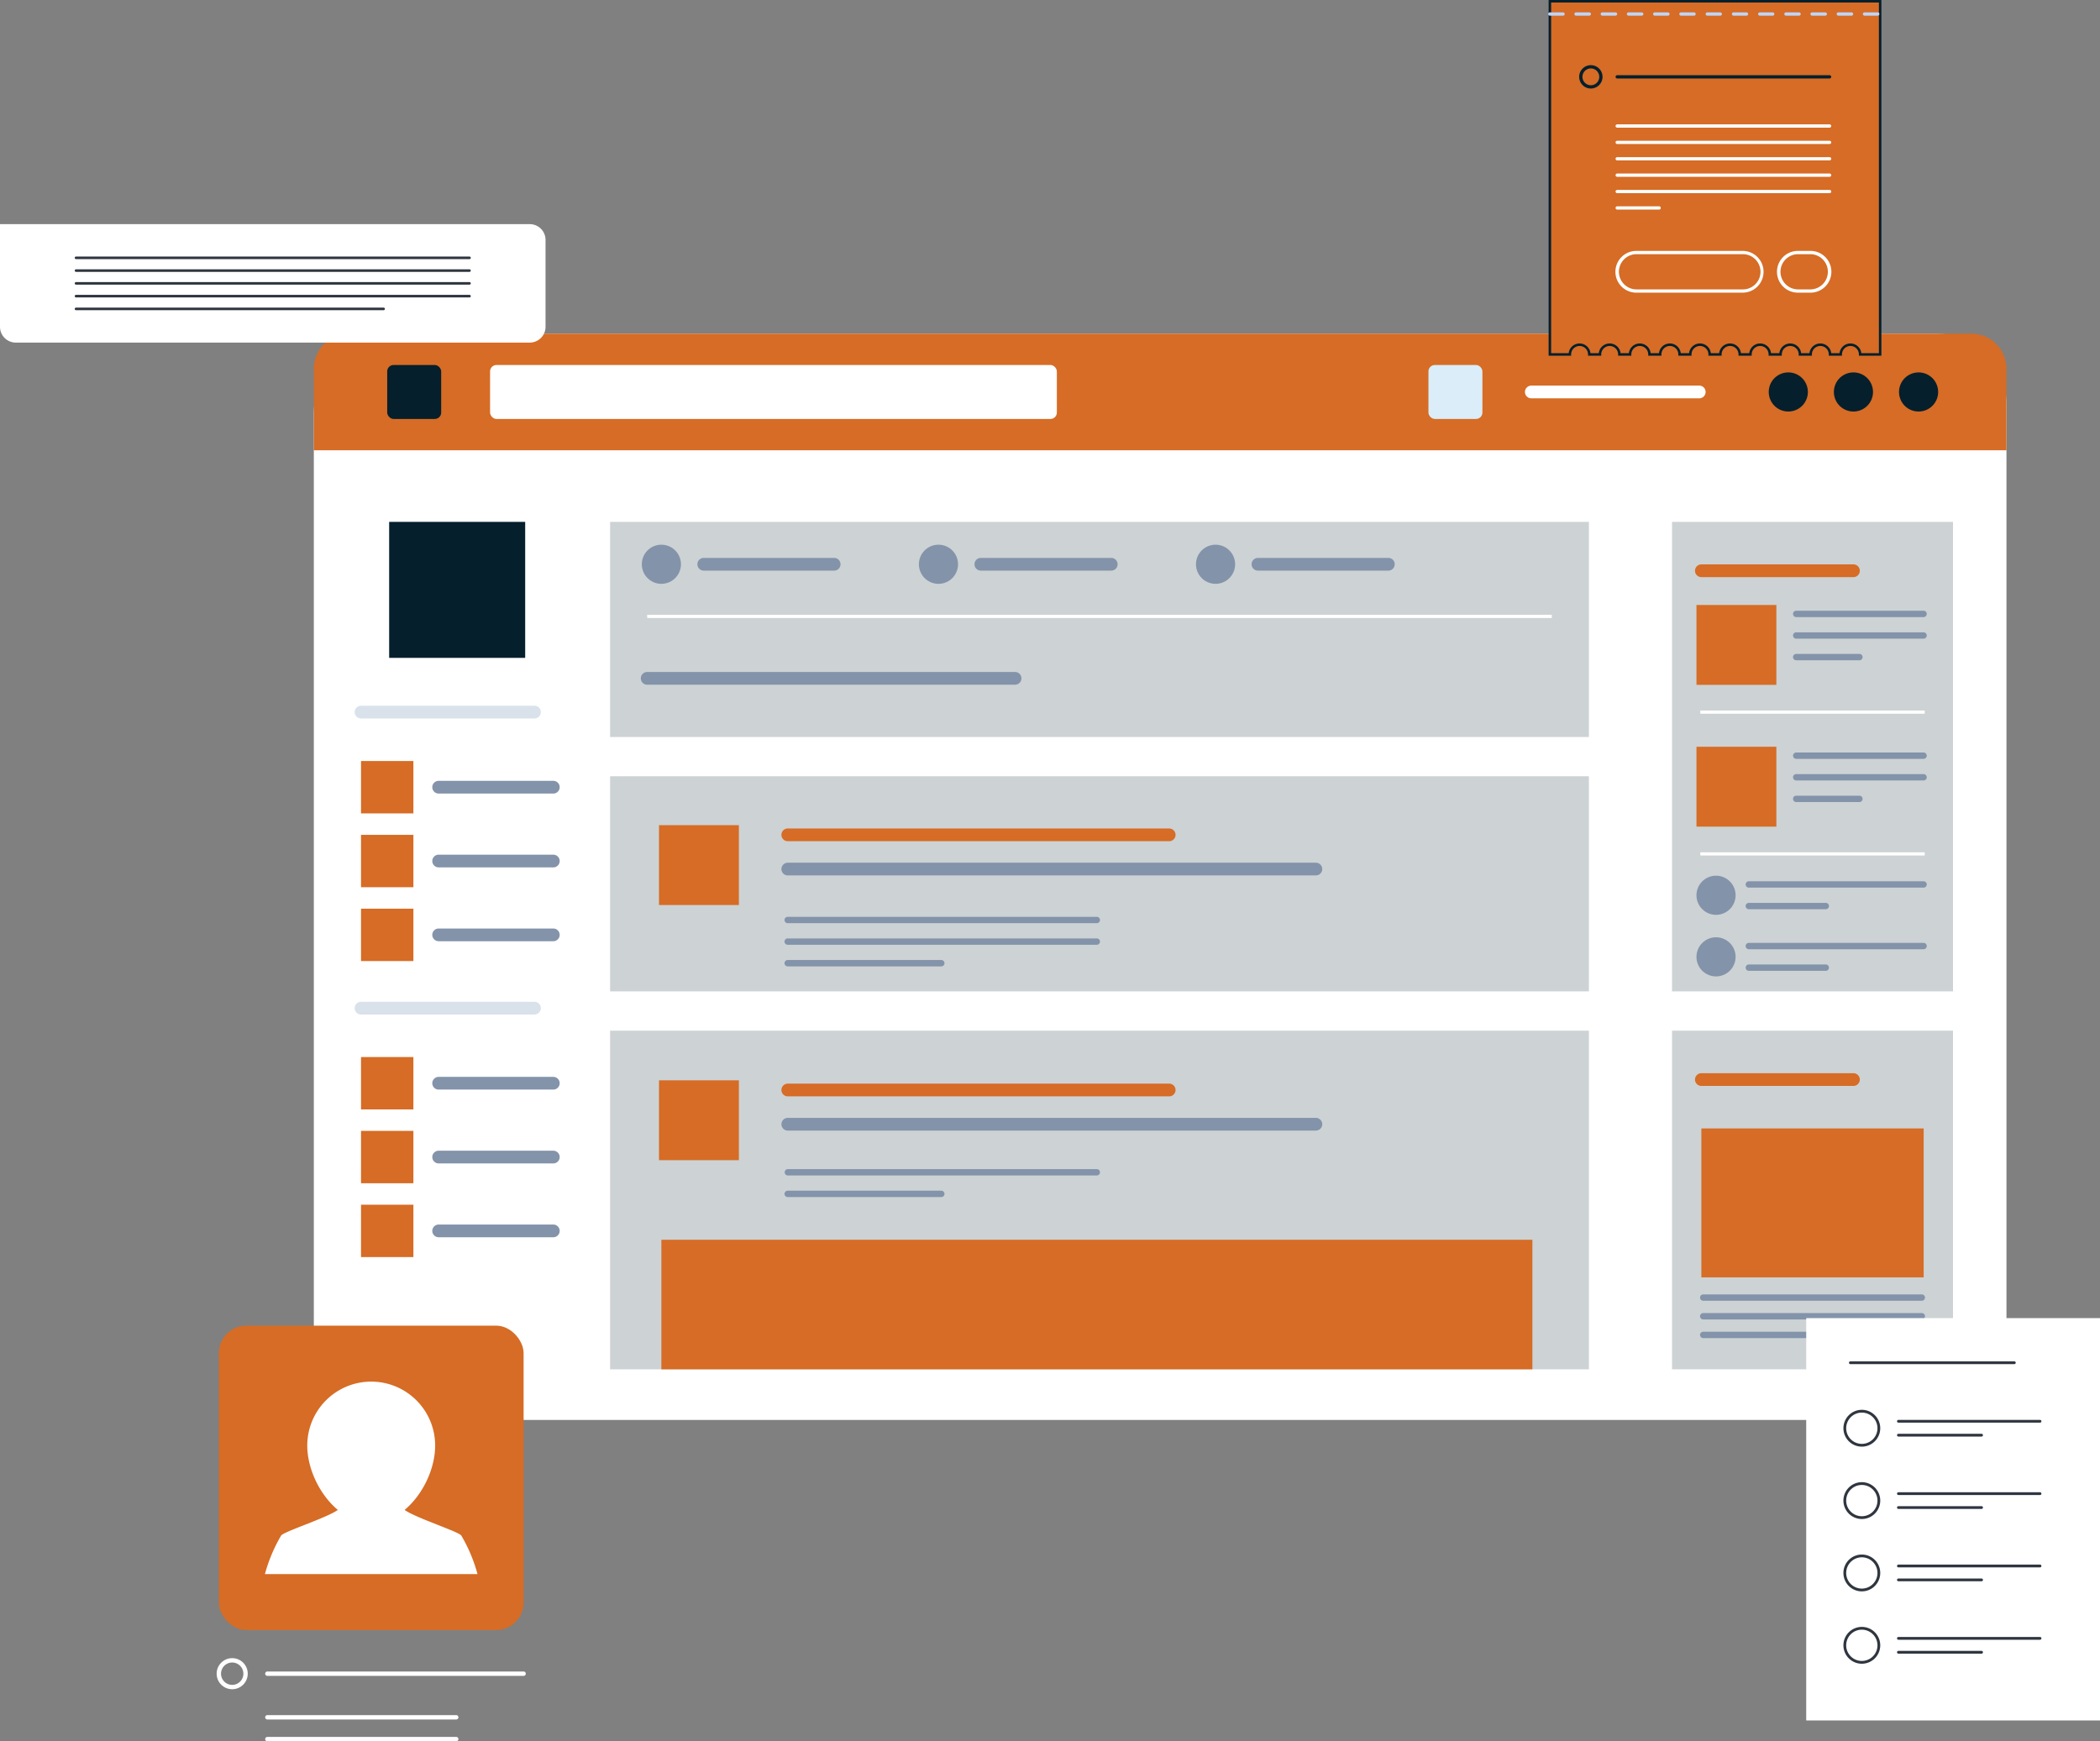 <svg xmlns="http://www.w3.org/2000/svg" width="840.023" height="696.666" viewBox="0 0 840.023 696.666">
  <rect x="0" y="0" width="840.023" height="696.666" fill="#808080" stroke="none"/>
  <g id="Illus1" transform="translate(-183.928 -189.2)">
    <g id="Groupe_383" data-name="Groupe 383" transform="translate(225.689 243.584)">
      <path id="Rectangle_64" data-name="Rectangle 64" d="M28,0H423.612a11,11,0,0,1,11,11V666.078a11,11,0,0,1-11,11H32a32,32,0,0,1-32-32V28A28,28,0,0,1,28,0Z" transform="translate(760.85 79.11) rotate(90)" fill="#fff"/>
      <path id="Tracé_55" data-name="Tracé 55" d="M83.772,93.158v32.605H760.85V93.158A14.047,14.047,0,0,0,746.8,79.11H97.818A14.047,14.047,0,0,0,83.772,93.158Z" transform="translate(0 0)" fill="#d66c25"/>
      <rect id="Rectangle_65" data-name="Rectangle 65" width="54.411" height="54.411" transform="translate(113.906 154.409)" fill="#051f2c"/>
      <rect id="Rectangle_66" data-name="Rectangle 66" width="391.53" height="86.065" transform="translate(202.286 154.409)" fill="#cdd2d4"/>
      <rect id="Rectangle_67" data-name="Rectangle 67" width="112.393" height="187.847" transform="translate(739.461 342.256) rotate(180)" fill="#cdd2d4"/>
      <rect id="Rectangle_68" data-name="Rectangle 68" width="112.393" height="135.488" transform="translate(739.461 493.46) rotate(180)" fill="#cdd2d4"/>
      <rect id="Rectangle_69" data-name="Rectangle 69" width="59.578" height="88.92" transform="translate(727.724 397.092) rotate(90)" fill="#d66c25"/>
      <rect id="Rectangle_70" data-name="Rectangle 70" width="391.53" height="86.065" transform="translate(202.286 256.19)" fill="#cdd2d4"/>
      <rect id="Rectangle_71" data-name="Rectangle 71" width="391.53" height="135.488" transform="translate(202.286 357.972)" fill="#051f2c" opacity="0.2"/>
      <g id="Groupe_14" data-name="Groupe 14" transform="translate(100.106 227.98)">
        <rect id="Rectangle_72" data-name="Rectangle 72" width="20.955" height="20.955" transform="translate(2.543 22.104)" fill="#d66c25"/>
        <path id="Tracé_56" data-name="Tracé 56" d="M169.451,224.89H123.582a2.543,2.543,0,1,1,0-5.086h45.868a2.543,2.543,0,0,1,0,5.086Z" transform="translate(-89.984 -189.766)" fill="#8393aa"/>
        <rect id="Rectangle_73" data-name="Rectangle 73" width="20.955" height="20.955" transform="translate(2.543 51.644)" fill="#d66c25"/>
        <path id="Tracé_57" data-name="Tracé 57" d="M169.451,248.121H123.582a2.543,2.543,0,1,1,0-5.086h45.868a2.543,2.543,0,0,1,0,5.086Z" transform="translate(-89.984 -183.456)" fill="#8393aa"/>
        <rect id="Rectangle_74" data-name="Rectangle 74" width="20.955" height="20.955" transform="translate(2.543 81.184)" fill="#d66c25"/>
        <path id="Tracé_58" data-name="Tracé 58" d="M169.451,271.351H123.582a2.543,2.543,0,1,1,0-5.086h45.868a2.543,2.543,0,0,1,0,5.086Z" transform="translate(-89.984 -177.147)" fill="#8393aa"/>
        <rect id="Rectangle_75" data-name="Rectangle 75" width="20.955" height="20.955" transform="translate(2.543 140.541)" fill="#d66c25"/>
        <path id="Tracé_59" data-name="Tracé 59" d="M169.451,318.029H123.582a2.543,2.543,0,1,1,0-5.086h45.868a2.543,2.543,0,0,1,0,5.086Z" transform="translate(-89.984 -164.468)" fill="#8393aa"/>
        <rect id="Rectangle_76" data-name="Rectangle 76" width="20.955" height="20.955" transform="translate(2.543 170.081)" fill="#d66c25"/>
        <path id="Tracé_60" data-name="Tracé 60" d="M169.451,341.26H123.582a2.543,2.543,0,1,1,0-5.086h45.868a2.543,2.543,0,0,1,0,5.086Z" transform="translate(-89.984 -158.158)" fill="#8393aa"/>
        <rect id="Rectangle_77" data-name="Rectangle 77" width="20.955" height="20.955" transform="translate(2.543 199.621)" fill="#d66c25"/>
        <path id="Tracé_61" data-name="Tracé 61" d="M169.451,364.49H123.582a2.543,2.543,0,1,1,0-5.086h45.868a2.543,2.543,0,0,1,0,5.086Z" transform="translate(-89.984 -151.849)" fill="#8393aa"/>
        <path id="Tracé_62" data-name="Tracé 62" d="M168.564,294.408H99.16a2.543,2.543,0,0,1,0-5.086h69.4a2.543,2.543,0,0,1,0,5.086Z" transform="translate(-96.617 -170.884)" fill="#d9e2eb"/>
        <path id="Tracé_63" data-name="Tracé 63" d="M168.564,201.268H99.16a2.543,2.543,0,1,1,0-5.086h69.4a2.543,2.543,0,1,1,0,5.086Z" transform="translate(-96.617 -196.182)" fill="#d9e2eb"/>
      </g>
      <path id="Tracé_64" data-name="Tracé 64" d="M194.774,161.159h0a7.825,7.825,0,0,1-7.824-7.824h0a7.825,7.825,0,0,1,7.824-7.824h0a7.825,7.825,0,0,1,7.824,7.824h0A7.825,7.825,0,0,1,194.774,161.159Z" transform="translate(28.025 18.035)" fill="#8393aa"/>
      <path id="Tracé_65" data-name="Tracé 65" d="M259.138,154.75h-52.16a2.543,2.543,0,0,1,0-5.086h52.16a2.543,2.543,0,0,1,0,5.086Z" transform="translate(32.773 19.163)" fill="#8393aa"/>
      <path id="Tracé_66" data-name="Tracé 66" d="M281.939,161.159h0a7.825,7.825,0,0,1-7.824-7.824h0a7.825,7.825,0,0,1,7.824-7.824h0a7.825,7.825,0,0,1,7.824,7.824h0A7.825,7.825,0,0,1,281.939,161.159Z" transform="translate(51.7 18.035)" fill="#8393aa"/>
      <path id="Tracé_67" data-name="Tracé 67" d="M346.3,154.75h-52.16a2.543,2.543,0,0,1,0-5.086H346.3a2.543,2.543,0,0,1,0,5.086Z" transform="translate(56.449 19.163)" fill="#8393aa"/>
      <path id="Tracé_68" data-name="Tracé 68" d="M369.1,161.159h0a7.825,7.825,0,0,1-7.824-7.824h0a7.825,7.825,0,0,1,7.824-7.824h0a7.825,7.825,0,0,1,7.824,7.824h0A7.825,7.825,0,0,1,369.1,161.159Z" transform="translate(75.375 18.035)" fill="#8393aa"/>
      <path id="Tracé_69" data-name="Tracé 69" d="M526.536,265.3h0a7.825,7.825,0,0,1-7.824-7.824h0a7.825,7.825,0,0,1,7.824-7.824h0a7.825,7.825,0,0,1,7.824,7.824h0A7.825,7.825,0,0,1,526.536,265.3Z" transform="translate(118.135 46.32)" fill="#8393aa"/>
      <path id="Tracé_70" data-name="Tracé 70" d="M549.271,106.949h0a7.824,7.824,0,0,1-7.823-7.824h0a7.824,7.824,0,0,1,7.823-7.824h0a7.825,7.825,0,0,1,7.824,7.824h0A7.825,7.825,0,0,1,549.271,106.949Z" transform="translate(124.311 3.311)" fill="#051f2c"/>
      <path id="Tracé_71" data-name="Tracé 71" d="M569.762,106.949h0a7.823,7.823,0,0,1-7.823-7.824h0a7.823,7.823,0,0,1,7.823-7.824h0a7.823,7.823,0,0,1,7.823,7.824h0A7.823,7.823,0,0,1,569.762,106.949Z" transform="translate(129.876 3.311)" fill="#051f2c"/>
      <path id="Tracé_72" data-name="Tracé 72" d="M590.252,106.949h0a7.824,7.824,0,0,1-7.824-7.824h0a7.824,7.824,0,0,1,7.824-7.824h0a7.823,7.823,0,0,1,7.823,7.824h0A7.823,7.823,0,0,1,590.252,106.949Z" transform="translate(135.442 3.311)" fill="#051f2c"/>
      <path id="Tracé_73" data-name="Tracé 73" d="M433.468,154.75h-52.16a2.543,2.543,0,0,1,0-5.086h52.16a2.543,2.543,0,0,1,0,5.086Z" transform="translate(80.124 19.163)" fill="#8393aa"/>
      <rect id="Rectangle_78" data-name="Rectangle 78" width="361.862" height="1.272" transform="translate(217.12 191.599)" fill="#fff"/>
      <path id="Tracé_74" data-name="Tracé 74" d="M336.344,190.642H189.18a2.543,2.543,0,0,1,0-5.086H336.344a2.543,2.543,0,1,1,0,5.086Z" transform="translate(27.939 28.912)" fill="#8393aa"/>
      <rect id="Rectangle_79" data-name="Rectangle 79" width="31.954" height="31.954" transform="translate(221.846 275.75)" fill="#d66c25"/>
      <path id="Tracé_75" data-name="Tracé 75" d="M385.976,239.881H233.408a2.543,2.543,0,1,1,0-5.086H385.976a2.543,2.543,0,1,1,0,5.086Z" transform="translate(39.952 42.286)" fill="#d66c25"/>
      <path id="Tracé_76" data-name="Tracé 76" d="M444.656,250.649H233.408a2.543,2.543,0,1,1,0-5.086H444.656a2.543,2.543,0,0,1,0,5.086Z" transform="translate(39.952 45.211)" fill="#8393aa"/>
      <rect id="Rectangle_80" data-name="Rectangle 80" width="31.954" height="31.954" transform="translate(221.846 377.835)" fill="#d66c25"/>
      <rect id="Rectangle_81" data-name="Rectangle 81" width="31.954" height="31.954" transform="translate(636.848 187.661)" fill="#d66c25"/>
      <path id="Tracé_77" data-name="Tracé 77" d="M385.976,320.16H233.408a2.543,2.543,0,1,1,0-5.086H385.976a2.543,2.543,0,1,1,0,5.086Z" transform="translate(39.952 64.091)" fill="#d66c25"/>
      <path id="Tracé_78" data-name="Tracé 78" d="M444.656,330.928H233.408a2.543,2.543,0,1,1,0-5.086H444.656a2.543,2.543,0,0,1,0,5.086Z" transform="translate(39.952 67.016)" fill="#8393aa"/>
      <rect id="Rectangle_82" data-name="Rectangle 82" width="21.589" height="21.59" rx="2.555" transform="translate(113.126 91.642)" fill="#051f2c"/>
      <rect id="Rectangle_83" data-name="Rectangle 83" width="21.589" height="21.59" rx="2.555" transform="translate(529.632 91.642)" fill="#daedf9"/>
      <rect id="Rectangle_84" data-name="Rectangle 84" width="226.715" height="21.59" rx="2.555" transform="translate(154.276 91.642)" fill="#fff"/>
      <path id="Tracé_79" data-name="Tracé 79" d="M534.483,100.54H467.3a2.543,2.543,0,0,1,0-5.086h67.183a2.543,2.543,0,1,1,0,5.086Z" transform="translate(103.481 4.439)" fill="#fff"/>
      <rect id="Rectangle_85" data-name="Rectangle 85" width="348.413" height="51.834" transform="translate(222.798 441.626)" fill="#d66c25"/>
      <path id="Tracé_80" data-name="Tracé 80" d="M581.627,316.876H520.793a2.543,2.543,0,0,1,0-5.086h60.834a2.543,2.543,0,0,1,0,5.086Z" transform="translate(118.01 63.199)" fill="#d66c25"/>
      <path id="Tracé_81" data-name="Tracé 81" d="M581.627,156.793H520.793a2.543,2.543,0,0,1,0-5.086h60.834a2.543,2.543,0,0,1,0,5.086Z" transform="translate(118.01 19.718)" fill="#d66c25"/>
      <path id="Tracé_82" data-name="Tracé 82" d="M608.588,383.93H521.076a1.272,1.272,0,0,1,0-2.543h87.512a1.272,1.272,0,0,1,0,2.543Z" transform="translate(118.432 82.102)" fill="#8393aa"/>
      <path id="Tracé_83" data-name="Tracé 83" d="M608.588,389.8H521.076a1.272,1.272,0,0,1,0-2.543h87.512a1.272,1.272,0,0,1,0,2.543Z" transform="translate(118.432 83.698)" fill="#8393aa"/>
      <path id="Tracé_84" data-name="Tracé 84" d="M583.641,395.675H521.076a1.272,1.272,0,0,1,0-2.543h62.566a1.272,1.272,0,0,1,0,2.543Z" transform="translate(118.432 85.293)" fill="#8393aa"/>
      <path id="Tracé_85" data-name="Tracé 85" d="M601.347,168.827H550.33a1.272,1.272,0,0,1,0-2.543h51.017a1.272,1.272,0,0,1,0,2.543Z" transform="translate(126.378 23.678)" fill="#8393aa"/>
      <path id="Tracé_86" data-name="Tracé 86" d="M601.347,175.62H550.33a1.272,1.272,0,0,1,0-2.543h51.017a1.272,1.272,0,0,1,0,2.543Z" transform="translate(126.378 25.523)" fill="#8393aa"/>
      <path id="Tracé_87" data-name="Tracé 87" d="M575.683,182.414H550.33a1.272,1.272,0,0,1,0-2.543h25.353a1.272,1.272,0,0,1,0,2.543Z" transform="translate(126.378 27.368)" fill="#8393aa"/>
      <rect id="Rectangle_86" data-name="Rectangle 86" width="89.76" height="1.272" transform="translate(638.384 229.888)" fill="#fff"/>
      <rect id="Rectangle_87" data-name="Rectangle 87" width="31.954" height="31.954" transform="translate(636.848 244.385)" fill="#d66c25"/>
      <path id="Tracé_88" data-name="Tracé 88" d="M601.347,213.435H550.33a1.272,1.272,0,0,1,0-2.543h51.017a1.272,1.272,0,0,1,0,2.543Z" transform="translate(126.378 35.794)" fill="#8393aa"/>
      <path id="Tracé_89" data-name="Tracé 89" d="M601.347,220.228H550.33a1.272,1.272,0,0,1,0-2.543h51.017a1.272,1.272,0,0,1,0,2.543Z" transform="translate(126.378 37.639)" fill="#8393aa"/>
      <path id="Tracé_90" data-name="Tracé 90" d="M605.395,253.947H535.426a1.272,1.272,0,0,1,0-2.543h69.969a1.272,1.272,0,0,1,0,2.543Z" transform="translate(122.33 46.797)" fill="#8393aa"/>
      <path id="Tracé_91" data-name="Tracé 91" d="M566.275,260.741H535.426a1.272,1.272,0,0,1,0-2.543h30.849a1.272,1.272,0,0,1,0,2.543Z" transform="translate(122.33 48.643)" fill="#8393aa"/>
      <path id="Tracé_92" data-name="Tracé 92" d="M526.536,284.677h0a7.825,7.825,0,0,1-7.824-7.824h0a7.825,7.825,0,0,1,7.824-7.824h0a7.825,7.825,0,0,1,7.824,7.824h0A7.825,7.825,0,0,1,526.536,284.677Z" transform="translate(118.135 51.585)" fill="#8393aa"/>
      <path id="Tracé_93" data-name="Tracé 93" d="M605.395,273.328H535.426a1.272,1.272,0,0,1,0-2.543h69.969a1.272,1.272,0,0,1,0,2.543Z" transform="translate(122.33 52.061)" fill="#8393aa"/>
      <path id="Tracé_94" data-name="Tracé 94" d="M566.275,280.122H535.426a1.272,1.272,0,0,1,0-2.543h30.849a1.272,1.272,0,0,1,0,2.543Z" transform="translate(122.33 53.907)" fill="#8393aa"/>
      <path id="Tracé_95" data-name="Tracé 95" d="M575.683,227.022H550.33a1.272,1.272,0,0,1,0-2.543h25.353a1.272,1.272,0,0,1,0,2.543Z" transform="translate(126.378 39.484)" fill="#8393aa"/>
      <path id="Tracé_96" data-name="Tracé 96" d="M356.781,265.131H233.137a1.272,1.272,0,1,1,0-2.543H356.781a1.272,1.272,0,0,1,0,2.543Z" transform="translate(40.224 49.835)" fill="#8393aa"/>
      <path id="Tracé_97" data-name="Tracé 97" d="M356.781,271.925H233.137a1.272,1.272,0,1,1,0-2.543H356.781a1.272,1.272,0,0,1,0,2.543Z" transform="translate(40.224 51.68)" fill="#8393aa"/>
      <path id="Tracé_98" data-name="Tracé 98" d="M294.581,278.719H233.137a1.272,1.272,0,1,1,0-2.543h61.444a1.272,1.272,0,0,1,0,2.543Z" transform="translate(40.224 53.526)" fill="#8393aa"/>
      <path id="Tracé_99" data-name="Tracé 99" d="M356.781,344.509H233.137a1.272,1.272,0,0,1,0-2.543H356.781a1.272,1.272,0,0,1,0,2.543Z" transform="translate(40.224 71.395)" fill="#8393aa"/>
      <path id="Tracé_100" data-name="Tracé 100" d="M294.581,351.3H233.137a1.272,1.272,0,1,1,0-2.543h61.444a1.272,1.272,0,0,1,0,2.543Z" transform="translate(40.224 73.241)" fill="#8393aa"/>
      <rect id="Rectangle_88" data-name="Rectangle 88" width="89.76" height="1.272" transform="translate(638.384 286.612)" fill="#fff"/>
    </g>
    <g id="Groupe_456" data-name="Groupe 456">
      <g id="Groupe_264" data-name="Groupe 264" transform="translate(270.598 852.602)">
        <g id="Groupe_262" data-name="Groupe 262" transform="translate(0 0)">
          <path id="Tracé_233" data-name="Tracé 233" d="M616.813,411.765a6.216,6.216,0,1,1,6.212-6.216A6.221,6.221,0,0,1,616.813,411.765Zm0-10.686a4.471,4.471,0,1,0,4.467,4.471A4.477,4.477,0,0,0,616.813,401.079Z" transform="translate(-610.597 -399.334)" fill="#fff"/>
        </g>
        <g id="Groupe_263" data-name="Groupe 263" transform="translate(19.407 5.343)">
          <path id="Tracé_234" data-name="Tracé 234" d="M719.529,402.61h-102.5a.872.872,0,0,1,0-1.745h102.5a.872.872,0,1,1,0,1.745Z" transform="translate(-616.158 -400.865)" fill="#fff"/>
        </g>
      </g>
      <g id="Groupe_265" data-name="Groupe 265" transform="translate(290.004 875.395)">
        <path id="Tracé_235" data-name="Tracé 235" d="M692.58,407.61H617.031a.872.872,0,0,1,0-1.745H692.58a.872.872,0,0,1,0,1.745Z" transform="translate(-616.158 -405.865)" fill="#fff"/>
      </g>
      <g id="Groupe_266" data-name="Groupe 266" transform="translate(290.004 884.121)">
        <path id="Tracé_236" data-name="Tracé 236" d="M692.58,410.11H617.031a.872.872,0,0,1,0-1.745H692.58a.872.872,0,0,1,0,1.745Z" transform="translate(-616.158 -408.365)" fill="#fff"/>
      </g>
      <rect id="Rectangle_24" data-name="Rectangle 24" width="121.909" height="121.795" rx="11" transform="translate(271.465 719.57)" fill="#d66c25"/>
      <path id="Tracé_243" data-name="Tracé 243" d="M694.686,429.232c-.9-1.518-17.792-6.935-22.5-10.128l-.188-.129c7.336-6.135,12.225-16.564,12.225-25.763a25.579,25.579,0,0,0-51.158,0c0,9.2,4.893,19.628,12.229,25.763l-.192.129c-4.7,3.193-21.606,8.61-22.5,10.128a62.535,62.535,0,0,0-6.474,15.416h85.038A62.433,62.433,0,0,0,694.686,429.232Z" transform="translate(-326.227 374.33)" fill="#fff"/>
    </g>
    <g id="Groupe_653" data-name="Groupe 653" transform="translate(-24 96.922)">
      <path id="Tracé_578" data-name="Tracé 578" d="M827.49,92.778v141.3h8a3.884,3.884,0,1,1,7.768,0h4.27a3.884,3.884,0,0,1,7.768,0h4.27a3.884,3.884,0,0,1,7.768,0h4.27a3.884,3.884,0,0,1,7.768,0h4.27a3.884,3.884,0,0,1,7.768,0h4.27a3.884,3.884,0,0,1,7.768,0h4.27a3.884,3.884,0,0,1,7.768,0h4.27a3.885,3.885,0,0,1,7.771,0h4.27a3.884,3.884,0,1,1,7.768,0h4.27a3.884,3.884,0,0,1,7.768,0h8V92.778Z" transform="translate(0.405 0)" fill="#d66c25" stroke="#051f2c" stroke-width="1"/>
      <g id="Groupe_651" data-name="Groupe 651" transform="translate(839.616 118.349)">
        <g id="Groupe_641" data-name="Groupe 641">
          <path id="Tracé_579" data-name="Tracé 579" d="M836.63,111.87A4.671,4.671,0,1,1,841.3,107.2,4.675,4.675,0,0,1,836.63,111.87Zm0-8.03a3.36,3.36,0,1,0,3.36,3.36A3.365,3.365,0,0,0,836.63,103.839Z" transform="translate(-831.959 -102.528)" fill="#051f2c"/>
        </g>
        <g id="Groupe_642" data-name="Groupe 642" transform="translate(14.587 4.015)">
          <path id="Tracé_580" data-name="Tracé 580" d="M923.074,105.37h-84.9a.656.656,0,1,1,0-1.311h84.9a.656.656,0,1,1,0,1.311Z" transform="translate(-837.521 -104.059)" fill="#051f2c"/>
        </g>
        <g id="Groupe_643" data-name="Groupe 643" transform="translate(14.587 23.685)">
          <path id="Tracé_581" data-name="Tracé 581" d="M923.074,112.87h-84.9a.656.656,0,1,1,0-1.311h84.9a.656.656,0,1,1,0,1.311Z" transform="translate(-837.521 -111.559)" fill="#fff"/>
        </g>
        <g id="Groupe_644" data-name="Groupe 644" transform="translate(14.587 30.241)">
          <path id="Tracé_582" data-name="Tracé 582" d="M923.074,115.37h-84.9a.656.656,0,1,1,0-1.311h84.9a.656.656,0,1,1,0,1.311Z" transform="translate(-837.521 -114.059)" fill="#fff"/>
        </g>
        <g id="Groupe_645" data-name="Groupe 645" transform="translate(14.587 36.798)">
          <path id="Tracé_583" data-name="Tracé 583" d="M923.074,117.87h-84.9a.656.656,0,1,1,0-1.311h84.9a.656.656,0,1,1,0,1.311Z" transform="translate(-837.521 -116.559)" fill="#fff"/>
        </g>
        <g id="Groupe_646" data-name="Groupe 646" transform="translate(14.587 43.355)">
          <path id="Tracé_584" data-name="Tracé 584" d="M923.074,120.37h-84.9a.656.656,0,1,1,0-1.311h84.9a.656.656,0,1,1,0,1.311Z" transform="translate(-837.521 -119.059)" fill="#fff"/>
        </g>
        <g id="Groupe_647" data-name="Groupe 647" transform="translate(14.587 49.911)">
          <path id="Tracé_585" data-name="Tracé 585" d="M923.074,122.87h-84.9a.656.656,0,1,1,0-1.311h84.9a.656.656,0,1,1,0,1.311Z" transform="translate(-837.521 -121.559)" fill="#fff"/>
        </g>
        <g id="Groupe_648" data-name="Groupe 648" transform="translate(14.587 56.468)">
          <path id="Tracé_586" data-name="Tracé 586" d="M854.885,125.37H838.177a.656.656,0,1,1,0-1.311h16.709a.656.656,0,1,1,0,1.311Z" transform="translate(-837.521 -124.059)" fill="#fff"/>
        </g>
        <g id="Groupe_649" data-name="Groupe 649" transform="translate(14.587 74.309)">
          <path id="Tracé_587" data-name="Tracé 587" d="M888.421,147.573H845.877a8.356,8.356,0,1,1,0-16.711h42.544a8.356,8.356,0,0,1,0,16.711Zm-42.544-15.4a7.044,7.044,0,0,0,0,14.089h42.544a7.044,7.044,0,0,0,0-14.089Z" transform="translate(-837.521 -130.862)" fill="#fff"/>
        </g>
        <g id="Groupe_650" data-name="Groupe 650" transform="translate(79.214 74.309)">
          <path id="Tracé_588" data-name="Tracé 588" d="M875.386,147.573h-4.865a8.356,8.356,0,1,1,0-16.711h4.865a8.356,8.356,0,1,1,0,16.711Zm-4.865-15.4a7.044,7.044,0,1,0,0,14.089h4.865a7.044,7.044,0,1,0,0-14.089Z" transform="translate(-862.163 -130.862)" fill="#fff"/>
        </g>
      </g>
      <g id="Groupe_652" data-name="Groupe 652" transform="translate(827.24 97.231)">
        <path id="Tracé_589" data-name="Tracé 589" d="M959.027,95.787h-5.245a.656.656,0,1,1,0-1.311h5.245a.656.656,0,1,1,0,1.311Zm-10.49,0h-5.245a.656.656,0,1,1,0-1.311h5.245a.656.656,0,1,1,0,1.311Zm-10.49,0H932.8a.656.656,0,1,1,0-1.311h5.245a.656.656,0,1,1,0,1.311Zm-10.49,0H922.31a.656.656,0,0,1,0-1.311h5.245a.656.656,0,1,1,0,1.311Zm-10.49,0H911.82a.656.656,0,0,1,0-1.311h5.245a.656.656,0,0,1,0,1.311Zm-10.49,0h-5.245a.656.656,0,0,1,0-1.311h5.245a.656.656,0,0,1,0,1.311Zm-10.49,0h-5.245a.656.656,0,0,1,0-1.311h5.245a.656.656,0,0,1,0,1.311Zm-10.49,0h-5.245a.656.656,0,1,1,0-1.311h5.245a.656.656,0,0,1,0,1.311Zm-10.491,0h-5.245a.656.656,0,1,1,0-1.311H875.1a.656.656,0,1,1,0,1.311Zm-10.49,0h-5.245a.656.656,0,1,1,0-1.311h5.245a.656.656,0,1,1,0,1.311Zm-10.49,0h-5.245a.656.656,0,1,1,0-1.311h5.245a.656.656,0,1,1,0,1.311Zm-10.49,0h-5.245a.656.656,0,1,1,0-1.311h5.245a.656.656,0,1,1,0,1.311Zm-10.49,0H827.9a.656.656,0,1,1,0-1.311h5.245a.656.656,0,1,1,0,1.311Z" transform="translate(-827.24 -94.476)" fill="#bfd5f7"/>
      </g>
    </g>
    <g id="Groupe_3316" data-name="Groupe 3316">
      <rect id="Rectangle_36" data-name="Rectangle 36" width="117.517" height="160.965" transform="translate(1023.951 877.525) rotate(180)" fill="#fff"/>
      <g id="Groupe_572" data-name="Groupe 572" transform="translate(921.313 753.246)">
        <g id="Groupe_568" data-name="Groupe 568" transform="translate(-0.001 0)">
          <path id="Tracé_518" data-name="Tracé 518" d="M603.678,109.785a7.366,7.366,0,1,1,7.368-7.368A7.375,7.375,0,0,1,603.678,109.785Zm0-13.621a6.254,6.254,0,1,0,6.255,6.253A6.262,6.262,0,0,0,603.678,96.164Z" transform="translate(-596.31 -95.052)" fill="#2f3640"/>
        </g>
        <g id="Groupe_571" data-name="Groupe 571" transform="translate(21.448 4.028)">
          <g id="Groupe_569" data-name="Groupe 569">
            <path id="Tracé_519" data-name="Tracé 519" d="M663.152,97.975H606.508a.556.556,0,1,1,0-1.112h56.643a.556.556,0,0,1,0,1.112Z" transform="translate(-605.952 -96.863)" fill="#2f3640"/>
          </g>
          <g id="Groupe_570" data-name="Groupe 570" transform="translate(0 5.561)">
            <path id="Tracé_520" data-name="Tracé 520" d="M639.765,100.475H606.508a.556.556,0,1,1,0-1.112h33.257a.556.556,0,0,1,0,1.112Z" transform="translate(-605.952 -99.363)" fill="#2f3640"/>
          </g>
        </g>
      </g>
      <g id="Groupe_577" data-name="Groupe 577" transform="translate(921.313 782.197)">
        <g id="Groupe_573" data-name="Groupe 573" transform="translate(-0.001 0)">
          <path id="Tracé_521" data-name="Tracé 521" d="M603.678,122.8a7.368,7.368,0,1,1,7.368-7.368A7.377,7.377,0,0,1,603.678,122.8Zm0-13.623a6.255,6.255,0,1,0,6.255,6.255A6.263,6.263,0,0,0,603.678,109.178Z" transform="translate(-596.31 -108.066)" fill="#2f3640"/>
        </g>
        <g id="Groupe_576" data-name="Groupe 576" transform="translate(21.448 4.031)">
          <g id="Groupe_574" data-name="Groupe 574">
            <path id="Tracé_522" data-name="Tracé 522" d="M663.152,110.99H606.508a.556.556,0,1,1,0-1.112h56.643a.556.556,0,0,1,0,1.112Z" transform="translate(-605.952 -109.878)" fill="#2f3640"/>
          </g>
          <g id="Groupe_575" data-name="Groupe 575" transform="translate(0 5.561)">
            <path id="Tracé_523" data-name="Tracé 523" d="M639.765,113.49H606.508a.556.556,0,1,1,0-1.112h33.257a.556.556,0,0,1,0,1.112Z" transform="translate(-605.952 -112.378)" fill="#2f3640"/>
          </g>
        </g>
      </g>
      <g id="Groupe_582" data-name="Groupe 582" transform="translate(921.313 811.146)">
        <g id="Groupe_578" data-name="Groupe 578" transform="translate(-0.001 0)">
          <path id="Tracé_524" data-name="Tracé 524" d="M603.678,135.815a7.368,7.368,0,1,1,7.368-7.368A7.377,7.377,0,0,1,603.678,135.815Zm0-13.623a6.255,6.255,0,1,0,6.255,6.255A6.263,6.263,0,0,0,603.678,122.192Z" transform="translate(-596.31 -121.08)" fill="#2f3640"/>
        </g>
        <g id="Groupe_581" data-name="Groupe 581" transform="translate(21.448 4.031)">
          <g id="Groupe_579" data-name="Groupe 579">
            <path id="Tracé_525" data-name="Tracé 525" d="M663.152,124H606.508a.556.556,0,1,1,0-1.112h56.643a.556.556,0,0,1,0,1.112Z" transform="translate(-605.952 -122.892)" fill="#2f3640"/>
          </g>
          <g id="Groupe_580" data-name="Groupe 580" transform="translate(0 5.561)">
            <path id="Tracé_526" data-name="Tracé 526" d="M639.765,126.5H606.508a.556.556,0,1,1,0-1.112h33.257a.556.556,0,0,1,0,1.112Z" transform="translate(-605.952 -125.392)" fill="#2f3640"/>
          </g>
        </g>
      </g>
      <g id="Groupe_587" data-name="Groupe 587" transform="translate(921.313 840.096)">
        <g id="Groupe_583" data-name="Groupe 583" transform="translate(-0.001 0)">
          <path id="Tracé_527" data-name="Tracé 527" d="M603.678,148.829a7.368,7.368,0,1,1,7.368-7.367A7.377,7.377,0,0,1,603.678,148.829Zm0-13.623a6.255,6.255,0,1,0,6.255,6.255A6.263,6.263,0,0,0,603.678,135.206Z" transform="translate(-596.31 -134.094)" fill="#2f3640"/>
        </g>
        <g id="Groupe_586" data-name="Groupe 586" transform="translate(21.448 4.03)">
          <g id="Groupe_584" data-name="Groupe 584">
            <path id="Tracé_528" data-name="Tracé 528" d="M663.152,137.018H606.508a.556.556,0,1,1,0-1.112h56.643a.556.556,0,0,1,0,1.112Z" transform="translate(-605.952 -135.906)" fill="#2f3640"/>
          </g>
          <g id="Groupe_585" data-name="Groupe 585" transform="translate(0 5.561)">
            <path id="Tracé_529" data-name="Tracé 529" d="M639.765,139.518H606.508a.556.556,0,1,1,0-1.112h33.257a.556.556,0,0,1,0,1.112Z" transform="translate(-605.952 -138.406)" fill="#2f3640"/>
          </g>
        </g>
      </g>
      <g id="Groupe_590" data-name="Groupe 590" transform="translate(923.539 733.854)">
        <path id="Tracé_532" data-name="Tracé 532" d="M663.46,87.446H597.867a.556.556,0,0,1,0-1.112H663.46a.556.556,0,1,1,0,1.112Z" transform="translate(-597.311 -86.333)" fill="#2f3640"/>
      </g>
    </g>
    <g id="Groupe_3317" data-name="Groupe 3317">
      <path id="Rectangle_56" data-name="Rectangle 56" d="M0,0H211.9a6.32,6.32,0,0,1,6.32,6.32V41.073a6.32,6.32,0,0,1-6.32,6.32H6.32A6.32,6.32,0,0,1,0,41.073V0A0,0,0,0,1,0,0Z" transform="translate(183.928 278.873)" fill="#fff"/>
      <g id="Groupe_813" data-name="Groupe 813" transform="translate(213.828 291.84)">
        <g id="Groupe_808" data-name="Groupe 808" transform="translate(0 0.001)">
          <path id="Tracé_739" data-name="Tracé 739" d="M1047.9,605.442H890.5a.511.511,0,1,1,0-1.022h157.4a.511.511,0,0,1,0,1.022Z" transform="translate(-889.993 -604.42)" fill="#2f3640"/>
        </g>
        <g id="Groupe_809" data-name="Groupe 809" transform="translate(0 5.11)">
          <path id="Tracé_740" data-name="Tracé 740" d="M1047.9,607.942H890.5a.511.511,0,1,1,0-1.022h157.4a.511.511,0,0,1,0,1.022Z" transform="translate(-889.993 -606.92)" fill="#2f3640"/>
        </g>
        <g id="Groupe_810" data-name="Groupe 810" transform="translate(0 10.219)">
          <path id="Tracé_741" data-name="Tracé 741" d="M1047.9,610.442H890.5a.511.511,0,1,1,0-1.022h157.4a.511.511,0,0,1,0,1.022Z" transform="translate(-889.993 -609.42)" fill="#2f3640"/>
        </g>
        <g id="Groupe_811" data-name="Groupe 811" transform="translate(0 15.328)">
          <path id="Tracé_742" data-name="Tracé 742" d="M1047.9,612.942H890.5a.511.511,0,1,1,0-1.022h157.4a.511.511,0,0,1,0,1.022Z" transform="translate(-889.993 -611.92)" fill="#2f3640"/>
        </g>
        <g id="Groupe_812" data-name="Groupe 812" transform="translate(0 20.437)">
          <path id="Tracé_743" data-name="Tracé 743" d="M1013.554,615.442H890.5a.511.511,0,1,1,0-1.022h123.05a.511.511,0,1,1,0,1.022Z" transform="translate(-889.993 -614.42)" fill="#2f3640"/>
        </g>
      </g>
    </g>
  </g>
</svg>
